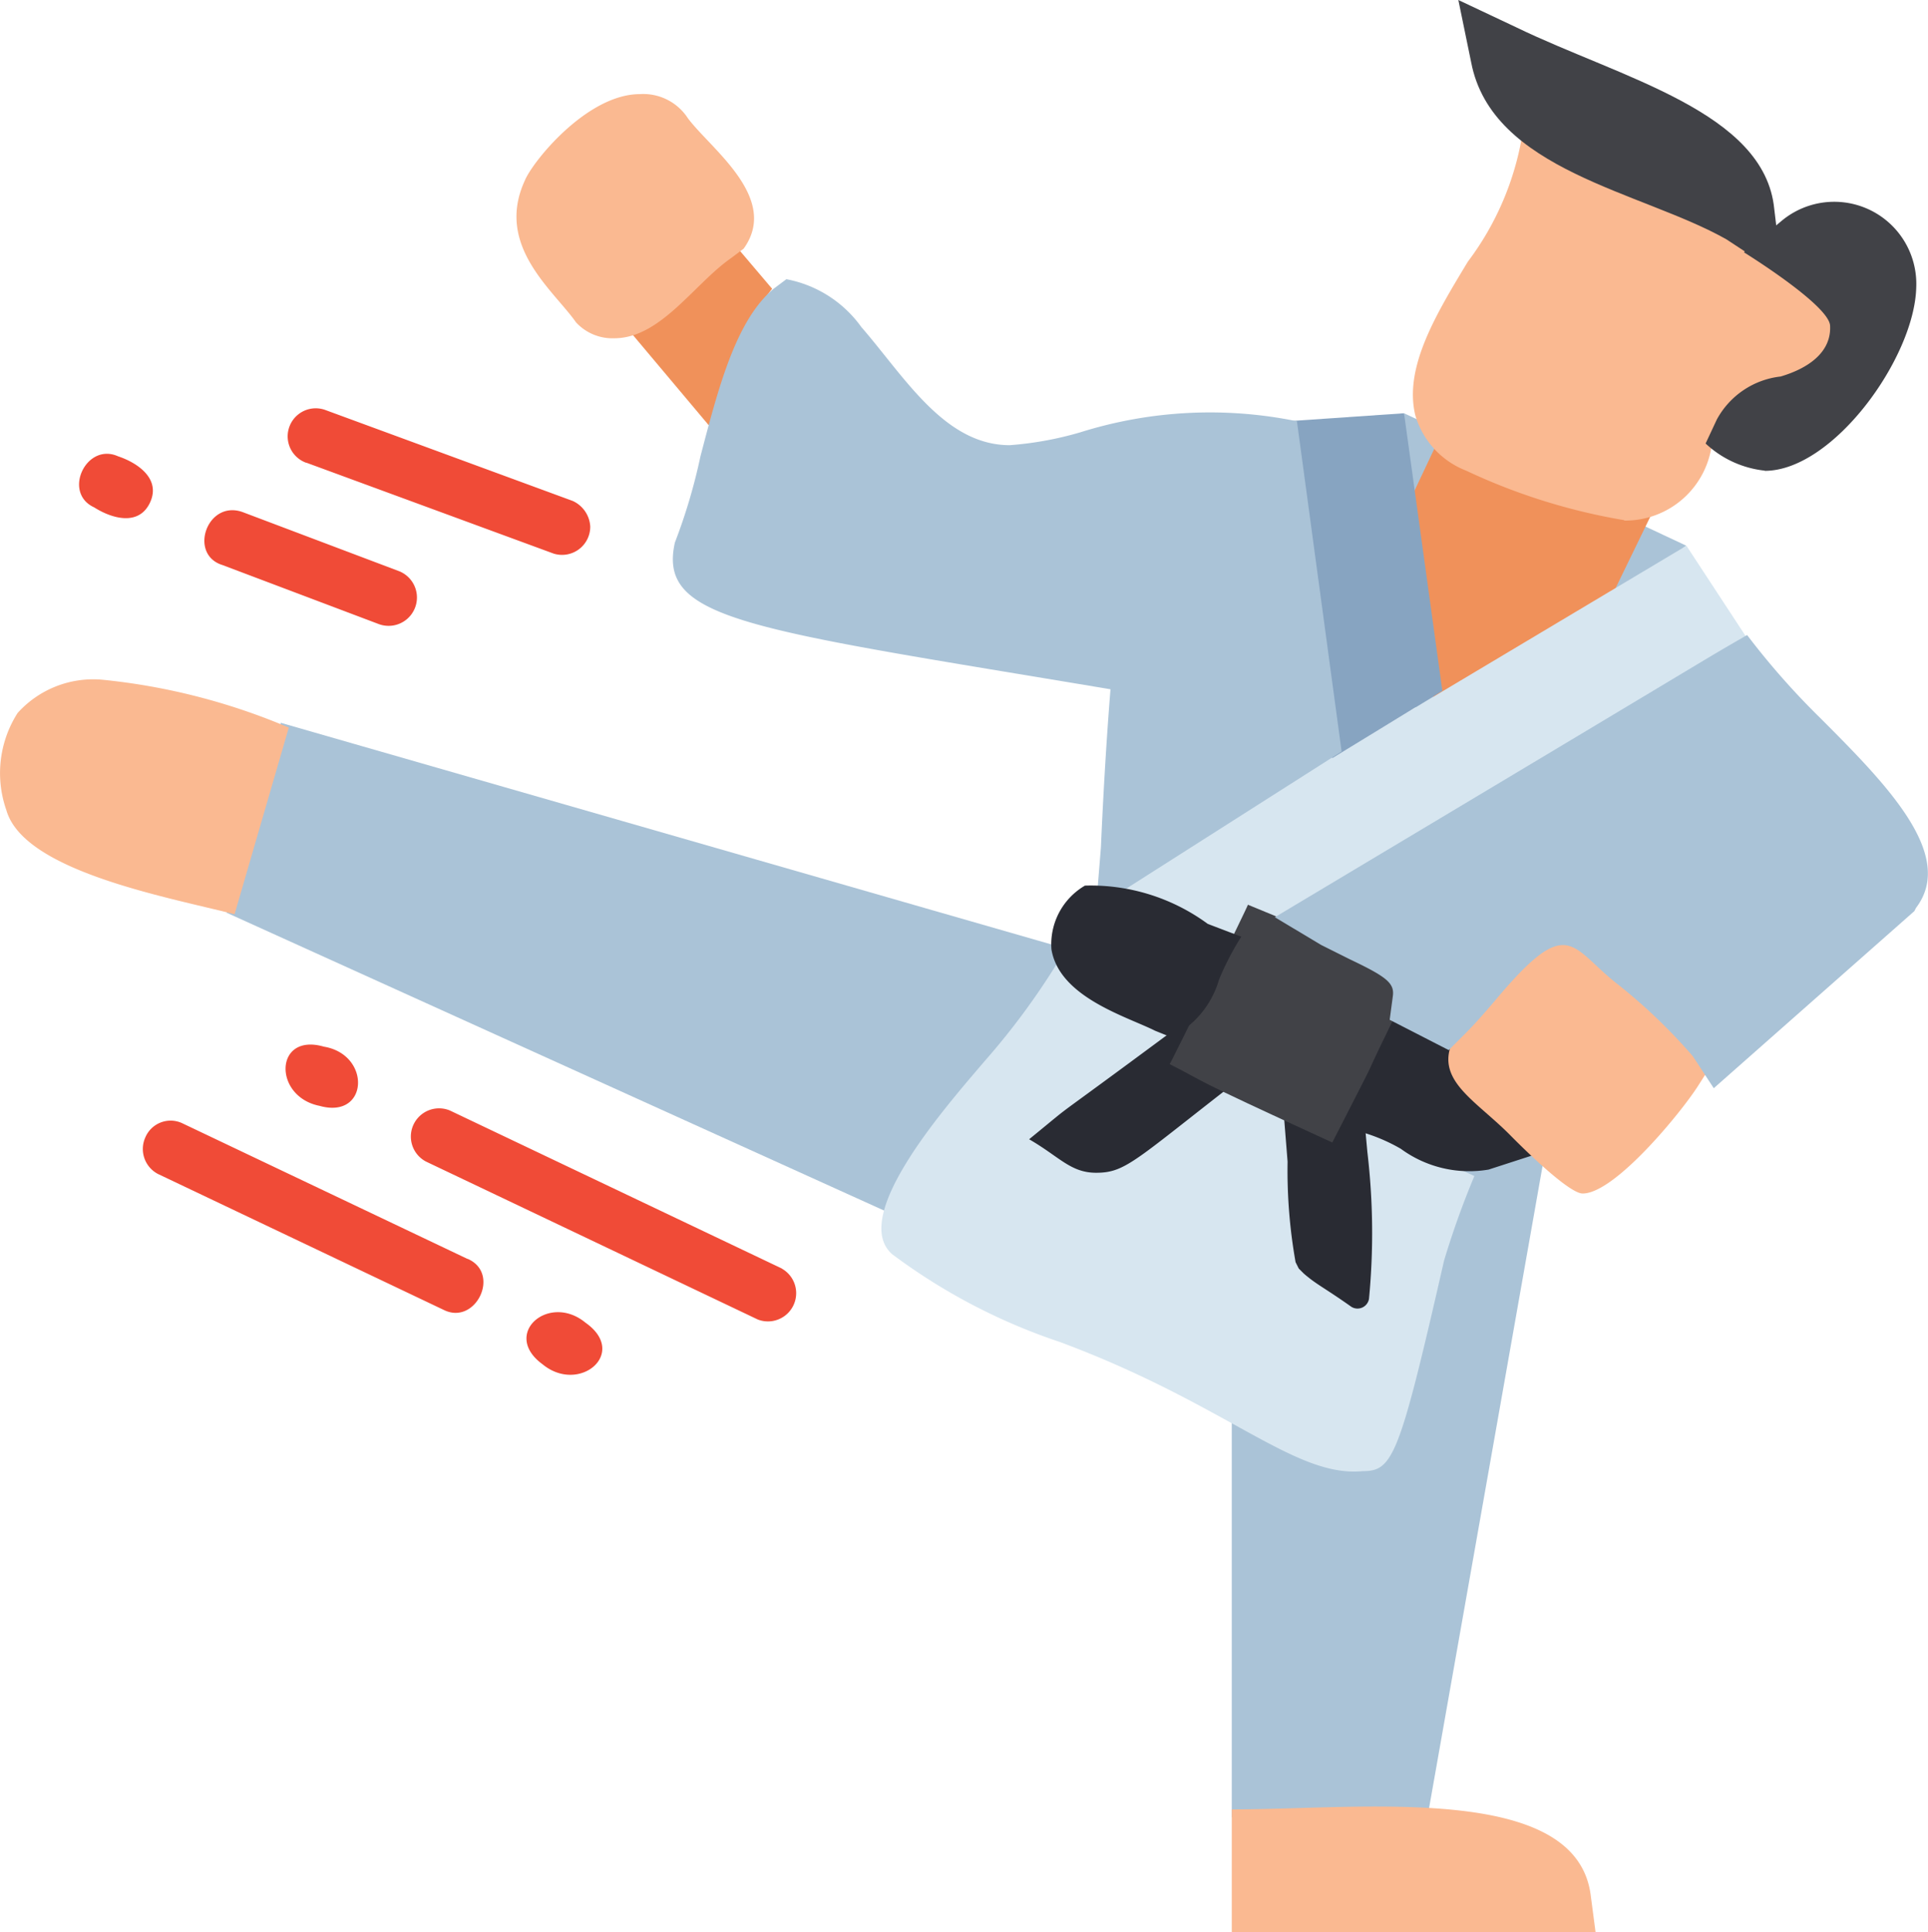 <svg xmlns="http://www.w3.org/2000/svg" width="36.897" height="36.976" viewBox="0 0 36.897 36.976">
  <g id="Group_1630" data-name="Group 1630" transform="translate(-4.098 -3.1)">
    <path id="Path_12563" data-name="Path 12563" d="M90.641,29l5.4,2.534-4.855,3.725L90,32.939l.641-3.878" transform="translate(-59.673 -17.992)" fill="#aac3d7"/>
    <path id="Path_12564" data-name="Path 12564" d="M92.4,32.1l.519-1.1a8.747,8.747,0,0,0,3.359,1.221l.977-.336-1.008,2.076-3.359,2.015Z" transform="translate(-61.34 -19.381)" fill="#f0915a"/>
    <path id="Path_12565" data-name="Path 12565" d="M18.3,52.034c.122-.366-.4,1.343,1.038-3.634l15.3,4.4-.58.7a30.993,30.993,0,0,0-2.748,4.427Z" transform="translate(-9.865 -31.468)" fill="#aac3d7"/>
    <path id="Path_12566" data-name="Path 12566" d="M66.131,29.9H66.1Z" transform="translate(-43.07 -18.617)" fill="#231f20"/>
    <g id="Group_1629" data-name="Group 1629" transform="translate(5.612 10.91)">
      <path id="Path_12567" data-name="Path 12567" d="M16.489,44.96l-5.466-2.6a.525.525,0,0,0-.7.275.539.539,0,0,0,.244.7l5.466,2.6c.611.305,1.1-.7.458-.977Zm6.015.183L16.153,42.12a.54.54,0,0,0-.458.977l6.351,3.023A.54.54,0,0,0,22.5,45.143Zm-3.756,1.038c-.7-.58-1.618.214-.824.794C18.626,47.555,19.573,46.761,18.748,46.181Zm-5.1-4.153c.947.275,1.008-.977.092-1.13C12.794,40.624,12.764,41.845,13.649,42.029ZM9.344,30.578c.336.214.855.366,1.069-.092s-.244-.763-.611-.885C9.191,29.327,8.733,30.3,9.344,30.578Zm4.061-.855,4.733,1.74a.54.54,0,0,0,.7-.519.573.573,0,0,0-.336-.489l-4.733-1.74A.536.536,0,0,0,13.4,29.724Zm-1.618,1.954,2.992,1.13a.541.541,0,1,0,.4-1.008l-2.992-1.13C11.512,30.426,11.145,31.464,11.787,31.678Z" transform="translate(-9.056 -28.679)" fill="#f04b37"/>
    </g>
    <path id="Path_12568" data-name="Path 12568" d="M74.1,43.8c1.038-.611-3.878,2.321,10.9-6.5l1.221,1.863c-8.824,5.252-3.114,1.863-9.007,5.374-.244-.061-.427-.153-.641.061l-.305.305c-1.435-.7.7.366-2.168-1.1Z" transform="translate(-48.628 -23.757)" fill="#d7e6f0"/>
    <path id="Path_12569" data-name="Path 12569" d="M81.3,83.1V68.2l6.076,1.71-2.321,13.13h-.519C83.224,83.1,83.163,83.131,81.3,83.1Z" transform="translate(-53.629 -45.223)" fill="#aac3d7"/>
    <path id="Path_12570" data-name="Path 12570" d="M63.047,63.827l-.336-.427a13.891,13.891,0,0,1-1.4,1.893c-.7.824-2.6,2.962-1.771,3.695a11.351,11.351,0,0,0,3.206,1.679c3.206,1.191,4.488,2.6,5.8,2.473.58,0,.7-.275,1.557-4.03a16.381,16.381,0,0,1,.58-1.618c-2.351-1.069-7.6-3.664-7.633-3.664Z" transform="translate(-38.369 -41.888)" fill="#d7e6f0"/>
    <path id="Path_12571" data-name="Path 12571" d="M69.882,69.028c-.489,0-.7-.305-1.282-.641,1.16-.947-.122.061,3.572-2.687l.947,1.16C70.646,68.753,70.493,69.028,69.882,69.028Zm5.832-.458a3.353,3.353,0,0,0-.7-.305,2.174,2.174,0,0,1,.244-1.863l.305-.458,1.282.611-.092.458c.366.7.794.824,1.771,1.588l-1.13.366A2.214,2.214,0,0,1,75.714,68.57Z" transform="translate(-44.807 -43.486)" fill="#292b33"/>
    <path id="Path_12572" data-name="Path 12572" d="M86.049,71.618,85.9,70l-1.5.275.122,1.527a10.019,10.019,0,0,0,.153,1.924l.061.122.092.092c.244.214.4.275.916.641a.223.223,0,0,0,.336-.153A13.2,13.2,0,0,0,86.049,71.618Z" transform="translate(-55.783 -46.473)" fill="#292b33"/>
    <path id="Path_12573" data-name="Path 12573" d="M77.4,62.853c.031-.031,1.5-3.023,1.5-3.053l.519.214c.305.122.855.4,1.343.641.305.153.58.275.7.336l.58.275c-1.343,2.718-.244.58-1.527,3.084-2.931-1.343-2.321-1.1-3.114-1.5Z" transform="translate(-50.92 -39.387)" fill="#414247"/>
    <path id="Path_12574" data-name="Path 12574" d="M96.7,18.959a11.6,11.6,0,0,1-3.023-.947,1.625,1.625,0,0,1-.977-1.069c-.214-.916.4-1.924,1.008-2.931A5.526,5.526,0,0,0,94.747,11.6l.7.4c1.282.7,1.4.641,3.786,1.71l.031-.061c.611.458,1.557.855,1.5,1.618-.092,1.13-2.107.855-2.382,2.2a1.672,1.672,0,0,1-1.679,1.5Z" transform="translate(-61.519 -5.905)" fill="#fab991"/>
    <path id="Path_12575" data-name="Path 12575" d="M84.8,29.153,87.029,29l.733,5.313L85.655,35.6Z" transform="translate(-56.061 -17.992)" fill="#87a4c1"/>
    <path id="Path_12576" data-name="Path 12576" d="M43.6,20.149c1.924-1.5.153-.122,2.015-1.649l.7.824a3.778,3.778,0,0,0-.733,1.527l-.366,1.221Z" transform="translate(-27.44 -10.698)" fill="#f0915a"/>
    <path id="Path_12577" data-name="Path 12577" d="M54.463,31.47c.031-.733.092-1.893.183-3.023-6.931-1.16-8.672-1.313-8.336-2.809a10.89,10.89,0,0,0,.489-1.649c.336-1.282.672-2.6,1.4-3.206l.244-.183a2.284,2.284,0,0,1,1.435.916c.824.947,1.588,2.26,2.84,2.26a6.52,6.52,0,0,0,1.343-.244,8.283,8.283,0,0,1,4.153-.214l.855,6.32-4.7,2.992Z" transform="translate(-29.296 -12.157)" fill="#aac3d7"/>
    <path id="Path_12578" data-name="Path 12578" d="M4.221,48.2a2.137,2.137,0,0,1,.214-1.863A1.946,1.946,0,0,1,6.053,45.7a12.2,12.2,0,0,1,3.572.916L8.587,50.188C7.274,49.853,4.557,49.364,4.221,48.2Zm23.45,21.465V67.318c2.5,0,6.6-.519,6.87,1.649l.092.7ZM32.984,54.4c-.885-.885-1.924-1.252-.366-2.656.458-.427.763-1.1,1.4-1.1.458,0,.55.244,1.313.916A5.967,5.967,0,0,1,36.8,53.15l-.214.336c-.336.519-1.588,2.046-2.2,2.046-.275,0-1.221-.947-1.4-1.13Z" transform="translate(0 -29.593)" fill="#fab991"/>
    <path id="Path_12579" data-name="Path 12579" d="M92,50.961a10.553,10.553,0,0,0-1.466-1.4c-.885-.7-.916-1.343-2.321.336-.183.214-.366.427-.58.641l-.305.305-1.13-.58.061-.458c.031-.244-.122-.366-.824-.7l-.55-.275L84,48.3c9.5-5.679,7.939-4.763,9.038-5.4a14.582,14.582,0,0,0,1.4,1.588c1.282,1.282,2.6,2.626,1.832,3.634l-.031.061L92.4,51.572Z" transform="translate(-55.505 -27.648)" fill="#aac3d7"/>
    <path id="Path_12580" data-name="Path 12580" d="M112.13,20.9a1.956,1.956,0,0,1-1.13-.519l.214-.458a1.59,1.59,0,0,1,1.221-.824c.519-.153.977-.458.947-.977-.031-.4-1.649-1.4-1.649-1.4l.733-.611a1.571,1.571,0,0,1,2.565,1.282c-.031,1.343-1.588,3.511-2.9,3.511Z" transform="translate(-74.261 -8.794)" fill="#414247"/>
    <path id="Path_12581" data-name="Path 12581" d="M100.63,7.68c-1.618-.916-4.488-1.313-4.885-3.389L95.5,3.1l1.1.519c2.015.977,4.763,1.618,4.946,3.481l.153,1.282Z" transform="translate(-63.493)" fill="#414247"/>
    <path id="Path_12582" data-name="Path 12582" d="M38.341,13.664a.947.947,0,0,1-.733-.305c-.427-.611-1.557-1.466-.977-2.718.153-.366,1.191-1.649,2.2-1.649a1.017,1.017,0,0,1,.916.458c.427.58,1.771,1.527,1.069,2.5l-.244.183C39.867,12.626,39.226,13.664,38.341,13.664Z" transform="translate(-22.487 -4.091)" fill="#fab991"/>
    <path id="Path_12583" data-name="Path 12583" d="M71.964,61.339c-.55-.275-1.832-.641-1.985-1.557a1.3,1.3,0,0,1,.641-1.221,3.784,3.784,0,0,1,2.351.733l.641.244a5.4,5.4,0,0,0-.427.824,1.78,1.78,0,0,1-.916,1.1Z" transform="translate(-45.759 -38.514)" fill="#292b33"/>
  </g>
</svg>
